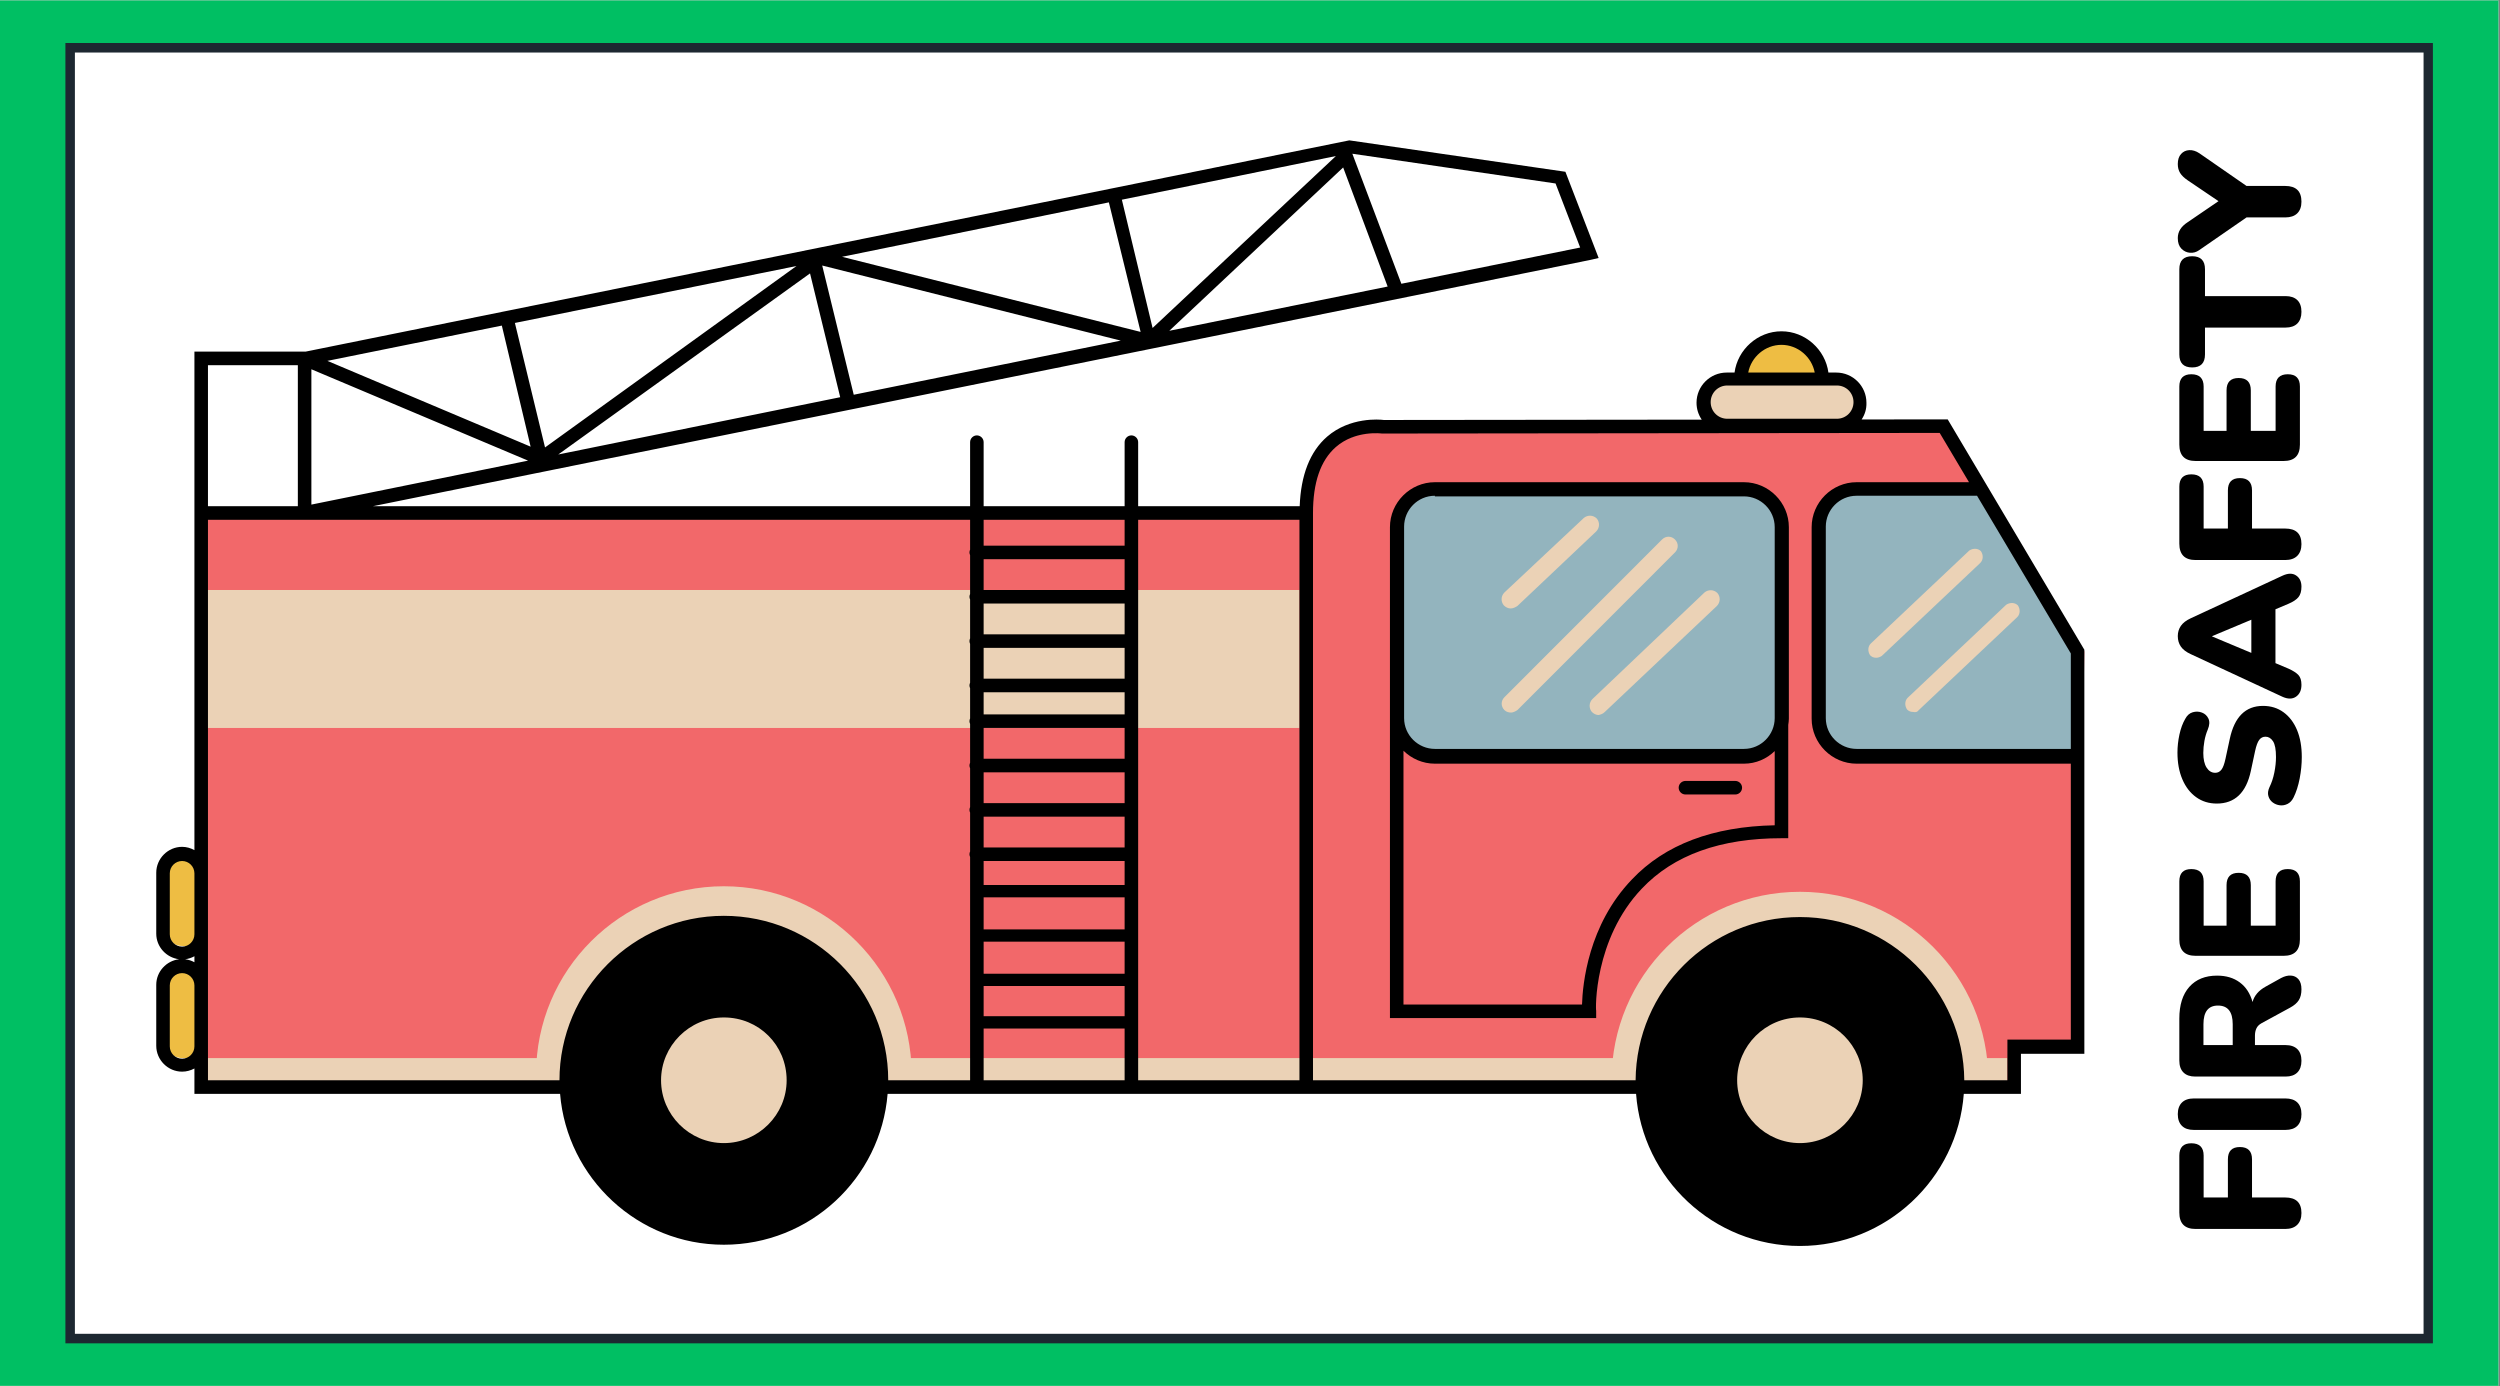 <svg xmlns="http://www.w3.org/2000/svg" xmlns:xlink="http://www.w3.org/1999/xlink" width="1082" zoomAndPan="magnify" viewBox="0 0 811.5 450" height="600" preserveAspectRatio="xMidYMid meet" version="1.0"><rect x="0" y="0" width="811.5" height="450" fill="#808080" stroke="none"/><defs><g/><clipPath id="567f68b069"><path d="M 0 0.137 L 811 0.137 L 811 449.859 L 0 449.859 Z M 0 0.137 " clip-rule="nonzero"/></clipPath><clipPath id="c83df01c12"><path d="M 22.773 15.504 L 788.227 15.504 L 788.227 434.496 L 22.773 434.496 Z M 22.773 15.504 " clip-rule="nonzero"/></clipPath><clipPath id="e3a79ed56e"><path d="M 21.23 13.965 L 789.77 13.965 L 789.77 17.047 L 21.23 17.047 Z M 786.688 17.047 L 789.77 17.047 L 789.77 432.953 L 786.688 432.953 Z M 21.23 17.047 L 24.312 17.047 L 24.312 432.953 L 21.23 432.953 Z M 21.23 432.953 L 789.77 432.953 L 789.77 436.035 L 21.23 436.035 Z M 21.23 432.953 " clip-rule="nonzero"/></clipPath><clipPath id="88b3f10585"><path d="M 65 139 L 676.582 139 L 676.582 353 L 65 353 Z M 65 139 " clip-rule="nonzero"/></clipPath><clipPath id="0fee907243"><path d="M 50.719 45.109 L 676.582 45.109 L 676.582 404.891 L 50.719 404.891 Z M 50.719 45.109 " clip-rule="nonzero"/></clipPath></defs><g clip-path="url(#567f68b069)"><path fill="#ffffff" d="M 0 0.137 L 811 0.137 L 811 449.863 L 0 449.863 Z M 0 0.137 " fill-opacity="1" fill-rule="nonzero"/><path fill="#00bf63" d="M 0 0.137 L 811 0.137 L 811 449.863 L 0 449.863 Z M 0 0.137 " fill-opacity="1" fill-rule="nonzero"/></g><g clip-path="url(#c83df01c12)"><path fill="#ffffff" d="M 21.23 13.965 L 789.719 13.965 L 789.719 436.035 L 21.23 436.035 Z M 21.23 13.965 " fill-opacity="1" fill-rule="nonzero"/></g><g clip-path="url(#e3a79ed56e)"><path fill="#1d2831" d="M 21.23 13.965 L 789.719 13.965 L 789.719 436.035 L 21.23 436.035 Z M 21.23 13.965 " fill-opacity="1" fill-rule="nonzero"/></g><g clip-path="url(#88b3f10585)"><path fill="#f2686a" d="M 654.402 352.859 L 65.707 352.859 L 65.707 166.719 L 421.801 168.52 L 424.797 164.121 C 424.797 164.121 421.801 139.727 451.574 139.93 L 631.422 139.93 L 676.582 211.504 L 674.387 338.664 L 655 340.062 Z M 654.402 352.859 " fill-opacity="1" fill-rule="nonzero"/></g><path fill="#ebd2b6" d="M 65.707 191.512 L 421.801 191.512 L 421.801 236.297 L 65.707 236.297 Z M 65.707 191.512 " fill-opacity="1" fill-rule="nonzero"/><path fill="#ebd2b6" d="M 651.605 351.059 L 67.504 351.059 L 67.504 343.461 L 651.605 343.461 Z M 651.605 351.059 " fill-opacity="1" fill-rule="nonzero"/><path fill="#ebd2b6" d="M 174.012 348.66 C 174.012 314.871 201.391 287.68 234.961 287.68 C 268.531 287.68 295.91 315.07 295.91 348.66 M 645.41 350.66 C 645.41 316.871 618.031 289.48 584.262 289.48 C 550.492 289.48 523.113 316.871 523.113 350.66 " fill-opacity="1" fill-rule="nonzero"/><path fill="#93b4be" d="M 569.875 245.293 L 463.965 245.293 C 459.367 245.293 455.57 241.496 455.57 236.895 L 455.57 168.918 C 455.57 164.32 459.367 160.52 463.965 160.52 L 569.875 160.52 C 574.469 160.52 578.266 164.32 578.266 168.918 L 578.266 236.695 C 578.266 241.496 574.469 245.293 569.875 245.293 Z M 647.406 165.121 C 647.406 165.121 645.41 157.723 637.816 158.121 C 630.223 158.523 601.648 158.121 601.648 158.121 C 601.648 158.121 591.457 160.32 591.055 170.316 L 591.055 234.098 C 591.055 234.098 591.055 242.895 602.645 245.094 C 614.238 247.293 674.387 245.094 674.387 245.094 L 674.387 211.906 Z M 647.406 165.121 " fill-opacity="1" fill-rule="nonzero"/><path fill="#eebd43" d="M 591.055 123.535 L 565.078 123.535 C 565.078 123.535 567.277 110.738 576.07 109.938 C 585.062 109.137 591.855 114.137 591.055 123.535 Z M 591.055 123.535 " fill-opacity="1" fill-rule="nonzero"/><path fill="#ebd2b6" d="M 596.852 137.527 L 561.48 137.527 C 557.883 137.527 555.086 134.73 555.086 131.133 L 555.086 129.73 C 555.086 126.133 557.883 123.332 561.48 123.332 L 596.852 123.332 C 600.449 123.332 603.246 126.133 603.246 129.73 L 603.246 131.133 C 603.246 134.73 600.25 137.527 596.852 137.527 Z M 596.852 137.527 " fill-opacity="1" fill-rule="nonzero"/><path fill="#eebd43" d="M 60.512 343.461 L 59.312 343.461 C 56.113 343.461 53.316 340.863 53.316 337.461 L 53.316 319.469 C 53.316 316.27 55.914 313.469 59.312 313.469 L 60.512 313.469 C 63.707 313.469 66.504 316.07 66.504 319.469 L 66.504 337.461 C 66.504 340.863 63.906 343.461 60.512 343.461 Z M 66.504 301.074 L 66.504 283.082 C 66.504 279.883 63.906 277.082 60.512 277.082 L 59.312 277.082 C 56.113 277.082 53.316 279.684 53.316 283.082 L 53.316 301.074 C 53.316 304.273 55.914 307.074 59.312 307.074 L 60.512 307.074 C 63.906 307.074 66.504 304.473 66.504 301.074 Z M 66.504 301.074 " fill-opacity="1" fill-rule="nonzero"/><g clip-path="url(#0fee907243)"><path fill="#000000" d="M 565.477 255.691 C 565.477 256.891 564.48 257.891 563.281 257.891 L 547.094 257.891 C 545.895 257.891 544.895 256.891 544.895 255.691 C 544.895 254.488 545.895 253.492 547.094 253.492 L 563.281 253.492 C 564.48 253.492 565.477 254.488 565.477 255.691 Z M 676.582 210.906 L 676.582 342.062 L 656 342.062 L 656 355.059 L 637.449 355.059 C 635.391 382.59 612.293 404.441 584.262 404.441 C 556.223 404.441 533.117 382.762 531.07 355.059 L 288.121 355.059 C 285.883 382.57 262.863 404.039 234.961 404.039 C 207.066 404.039 184.055 382.402 181.805 355.059 L 63.109 355.059 L 63.109 346.828 C 61.91 347.469 60.562 347.859 59.113 347.859 C 54.516 347.859 50.719 344.062 50.719 339.461 L 50.719 319.668 C 50.719 315.402 53.996 311.867 58.137 311.371 C 53.996 310.875 50.719 307.34 50.719 303.074 L 50.719 283.281 C 50.719 278.684 54.516 274.883 59.113 274.883 C 60.562 274.883 61.91 275.293 63.109 275.957 L 63.109 114.137 L 99.188 114.137 L 437.988 45.559 L 508.129 55.758 L 518.918 83.746 L 516.32 84.348 L 121.02 164.32 L 314.895 164.32 L 314.895 143.527 C 314.895 142.328 315.891 141.328 317.09 141.328 C 318.289 141.328 319.289 142.328 319.289 143.527 L 319.289 164.32 L 365.051 164.32 L 365.051 143.527 C 365.051 142.328 366.051 141.328 367.246 141.328 C 368.445 141.328 369.445 142.328 369.445 143.527 L 369.445 164.32 L 421.879 164.32 C 422.254 154.234 425.203 146.574 430.793 141.727 C 438.188 135.328 447.777 136.129 449.18 136.328 L 552.379 136.215 C 551.312 134.648 550.691 132.762 550.691 130.73 C 550.691 125.332 555.086 120.934 560.484 120.934 L 563.031 120.934 C 564.035 113.457 570.551 107.539 578.266 107.539 C 585.98 107.539 592.5 113.457 593.504 120.934 L 596.051 120.934 C 601.449 120.934 605.844 125.332 605.844 130.73 C 605.918 132.738 605.324 134.605 604.281 136.16 L 632.223 136.129 Z M 567.473 120.934 L 589.062 120.934 C 588.102 115.867 583.582 111.938 578.266 111.938 C 572.953 111.938 568.434 115.867 567.473 120.934 Z M 555.285 130.531 C 555.285 133.531 557.684 135.93 560.684 135.93 L 596.25 135.93 C 599.25 135.93 601.648 133.531 601.648 130.531 C 601.648 127.531 599.25 125.133 596.25 125.133 L 560.684 125.133 C 557.684 125.133 555.285 127.531 555.285 130.531 Z M 672.188 212.105 L 641.75 160.922 L 602.645 160.922 C 597.051 160.922 592.656 165.52 592.656 170.918 L 592.656 233.098 C 592.656 238.695 597.25 243.094 602.645 243.094 L 672.188 243.094 Z M 319.289 168.719 L 319.289 177.117 L 365.051 177.117 L 365.051 168.719 Z M 319.289 301.672 L 365.051 301.672 L 365.051 291.277 L 319.289 291.277 Z M 319.289 316.07 L 365.051 316.07 L 365.051 305.672 L 319.289 305.672 Z M 365.051 287.281 L 365.051 279.48 L 319.289 279.48 L 319.289 287.281 Z M 365.051 275.082 L 365.051 265.086 L 319.289 265.086 L 319.289 275.082 Z M 365.051 260.688 L 365.051 250.691 L 319.289 250.691 L 319.289 260.688 Z M 365.051 246.293 L 365.051 236.297 L 319.289 236.297 L 319.289 246.293 Z M 365.051 231.898 L 365.051 224.699 L 319.289 224.699 L 319.289 231.898 Z M 365.051 220.301 L 365.051 210.305 L 319.289 210.305 L 319.289 220.301 Z M 365.051 205.906 L 365.051 195.91 L 319.289 195.91 L 319.289 205.906 Z M 319.289 329.867 L 365.051 329.867 L 365.051 320.066 L 319.289 320.066 Z M 365.051 181.516 L 319.289 181.516 L 319.289 191.512 L 365.051 191.512 Z M 319.289 350.66 L 365.051 350.66 L 365.051 333.863 L 319.289 333.863 Z M 171.414 149.523 L 101.074 119.863 L 101.074 163.793 Z M 272.73 128.934 L 262.938 88.746 L 181.207 147.527 Z M 273.328 83.359 L 370.246 107.738 L 359.934 65.688 Z M 435.988 54.355 L 379.551 107.375 L 450.43 93.012 Z M 433.645 50.645 L 364.156 64.824 L 374.129 106.461 Z M 277.125 128.133 L 363.801 110.566 L 266.887 86.188 Z M 504.93 59.555 L 438.973 49.902 L 454.883 92.109 L 512.922 80.348 Z M 258.539 86.348 L 167.133 104.828 L 176.918 145.238 Z M 106.27 117.137 L 172.238 144.988 L 162.895 105.688 Z M 67.504 164.32 L 96.68 164.32 L 96.68 118.535 L 67.504 118.535 Z M 63.109 310.398 C 62.188 310.906 61.172 311.242 60.086 311.371 C 61.172 311.5 62.188 311.836 63.109 312.344 Z M 59.113 307.273 C 61.309 307.273 63.109 305.473 63.109 303.273 L 63.109 283.48 C 63.109 281.281 61.309 279.48 59.113 279.48 C 56.914 279.48 55.113 281.281 55.113 283.48 L 55.113 303.273 C 55.113 305.473 56.914 307.273 59.113 307.273 Z M 63.109 339.66 L 63.109 319.867 C 63.109 317.668 61.309 315.871 59.113 315.871 C 56.914 315.871 55.113 317.668 55.113 319.867 L 55.113 339.66 C 55.113 341.859 56.914 343.66 59.113 343.66 C 61.309 343.66 63.109 341.859 63.109 339.66 Z M 288.316 350.66 L 314.895 350.66 L 314.895 278.168 C 314.77 277.895 314.691 277.598 314.691 277.281 C 314.691 276.969 314.77 276.668 314.895 276.395 L 314.895 263.773 C 314.77 263.5 314.691 263.203 314.691 262.887 C 314.691 262.57 314.77 262.273 314.895 262 L 314.895 249.379 C 314.77 249.105 314.691 248.809 314.691 248.492 C 314.691 248.176 314.77 247.879 314.895 247.605 L 314.895 234.984 C 314.77 234.711 314.691 234.414 314.691 234.098 C 314.691 233.781 314.77 233.484 314.895 233.211 L 314.895 223.387 C 314.77 223.113 314.691 222.816 314.691 222.5 C 314.691 222.188 314.77 221.887 314.895 221.613 L 314.895 208.992 C 314.77 208.719 314.691 208.422 314.691 208.105 C 314.691 207.789 314.77 207.492 314.895 207.219 L 314.895 194.598 C 314.77 194.324 314.691 194.027 314.691 193.711 C 314.691 193.395 314.77 193.098 314.895 192.824 L 314.895 180.203 C 314.77 179.93 314.691 179.633 314.691 179.316 C 314.691 179 314.77 178.703 314.895 178.43 L 314.895 168.719 L 67.504 168.719 L 67.504 350.66 L 181.605 350.66 C 181.605 321.27 205.586 297.277 234.961 297.277 C 264.336 297.277 288.316 321.066 288.316 350.66 Z M 421.801 168.719 L 369.445 168.719 L 369.445 350.66 L 421.801 350.66 Z M 672.188 337.461 L 672.188 247.891 L 602.645 247.891 C 594.652 247.891 588.059 241.293 588.059 233.297 L 588.059 171.117 C 588.059 163.121 594.652 156.523 602.645 156.523 L 639.137 156.523 L 629.625 140.527 L 448.777 140.727 L 448.578 140.727 C 448.578 140.727 439.984 139.527 433.59 145.125 C 428.594 149.523 426.199 156.723 426.199 166.52 L 426.199 350.66 L 530.918 350.66 C 531.133 321.453 554.824 297.676 584.262 297.676 C 613.504 297.676 637.387 321.453 637.605 350.66 L 651.605 350.66 L 651.605 337.461 Z M 580.664 171.117 L 580.664 233.297 C 580.648 233.98 580.57 234.648 580.465 235.309 L 580.465 272.086 L 578.266 272.086 C 558.484 272.086 543.297 277.484 532.906 288.48 C 517.32 304.875 517.918 327.867 518.117 328.066 L 518.117 330.465 L 451.176 330.465 L 451.176 171.117 C 451.176 163.121 457.77 156.523 465.762 156.523 L 566.078 156.523 C 574.07 156.523 580.664 163.121 580.664 171.117 Z M 455.773 233.098 C 455.773 238.695 460.367 243.094 465.762 243.094 L 566.078 243.094 C 571.672 243.094 576.07 238.496 576.07 233.098 L 576.07 171.117 C 576.07 165.52 571.473 161.121 566.078 161.121 L 465.762 161.121 L 465.762 160.922 C 460.168 160.922 455.773 165.52 455.773 170.918 Z M 576.07 267.887 L 576.07 243.801 C 573.465 246.324 569.965 247.891 566.078 247.891 L 465.762 247.891 C 461.816 247.891 458.211 246.277 455.57 243.684 L 455.57 326.066 L 513.523 326.066 C 513.723 319.469 515.52 300.273 529.707 285.48 C 540.5 274.082 556.086 268.285 576.07 267.887 Z M 576.07 267.887 " fill-opacity="1" fill-rule="nonzero"/></g><path fill="#ebd2b6" d="M 490.543 231.297 C 489.742 231.297 488.945 231.098 488.344 230.5 C 487.145 229.297 487.145 227.5 488.344 226.301 L 539.5 175.117 C 540.699 173.918 542.496 173.918 543.695 175.117 C 544.895 176.316 544.895 178.117 543.695 179.316 L 492.539 230.5 C 491.941 230.898 491.141 231.297 490.543 231.297 Z M 520.918 231.098 L 557.285 196.711 C 558.484 195.512 558.484 193.711 557.484 192.512 C 556.285 191.312 554.488 191.312 553.289 192.312 L 516.918 226.898 C 515.723 228.098 515.723 229.898 516.719 231.098 C 517.32 231.699 518.117 232.098 518.918 232.098 C 519.719 231.898 520.316 231.699 520.918 231.098 Z M 622.828 230.5 L 654.801 200.309 C 655.801 199.309 655.801 197.711 655 196.508 C 654.004 195.512 652.402 195.512 651.203 196.309 L 619.23 226.5 C 618.234 227.5 618.234 229.098 619.031 230.297 C 619.633 230.898 620.23 231.098 621.031 231.098 C 621.828 231.297 622.43 231.098 622.828 230.5 Z M 610.84 212.902 L 642.812 182.715 C 643.812 181.715 643.812 180.113 643.012 178.914 C 642.012 177.914 640.414 177.914 639.215 178.715 L 607.242 208.906 C 606.242 209.906 606.242 211.504 607.043 212.703 C 607.641 213.305 608.242 213.504 609.039 213.504 C 609.641 213.504 610.238 213.305 610.84 212.902 Z M 492.539 196.711 L 518.117 172.516 C 519.316 171.316 519.316 169.52 518.32 168.32 C 517.121 167.121 515.32 167.121 514.121 168.117 L 488.344 192.312 C 487.145 193.512 487.145 195.309 488.145 196.508 C 488.742 197.109 489.543 197.508 490.344 197.508 C 491.141 197.508 491.941 197.109 492.539 196.711 Z M 255.344 350.66 C 255.344 361.855 246.152 371.051 234.961 371.051 C 223.77 371.051 214.578 361.855 214.578 350.66 C 214.578 339.461 223.77 330.266 234.961 330.266 C 246.352 330.266 255.344 339.262 255.344 350.66 Z M 584.262 330.266 C 573.07 330.266 563.879 339.461 563.879 350.66 C 563.879 361.855 573.07 371.051 584.262 371.051 C 595.453 371.051 604.645 361.855 604.645 350.66 C 604.645 339.461 595.453 330.266 584.262 330.266 Z M 584.262 330.266 " fill-opacity="1" fill-rule="nonzero"/><g fill="#000000" fill-opacity="1"><g transform="translate(746.551, 402.468)"><g><path d="M 0.5 -8.719 C 0.5 -7.082 0.047 -5.812 -0.859 -4.906 C -1.766 -4 -3.07 -3.547 -4.781 -3.547 L -33.859 -3.547 C -37.379 -3.547 -39.141 -5.32 -39.141 -8.875 L -39.141 -27.375 C -39.141 -30.031 -37.844 -31.359 -35.25 -31.359 C -32.582 -31.359 -31.25 -30.031 -31.25 -27.375 L -31.25 -13.766 L -23.375 -13.766 L -23.375 -26.141 C -23.375 -28.805 -22.078 -30.141 -19.484 -30.141 C -16.859 -30.141 -15.547 -28.805 -15.547 -26.141 L -15.547 -13.766 L -4.781 -13.766 C -1.258 -13.766 0.5 -12.082 0.5 -8.719 Z M 0.5 -8.719 "/></g></g></g><g fill="#000000" fill-opacity="1"><g transform="translate(746.551, 370.322)"><g><path d="M 0.5 -8.656 C 0.5 -7.031 0.055 -5.77 -0.828 -4.875 C -1.723 -3.988 -3.02 -3.547 -4.719 -3.547 L -34.422 -3.547 C -36.117 -3.547 -37.41 -3.988 -38.297 -4.875 C -39.191 -5.77 -39.641 -7.031 -39.641 -8.656 C -39.641 -10.289 -39.191 -11.551 -38.297 -12.438 C -37.41 -13.32 -36.117 -13.766 -34.422 -13.766 L -4.719 -13.766 C -3.02 -13.766 -1.723 -13.328 -0.828 -12.453 C 0.055 -11.586 0.5 -10.32 0.5 -8.656 Z M 0.5 -8.656 "/></g></g></g><g fill="#000000" fill-opacity="1"><g transform="translate(746.551, 353)"><g><path d="M 0.5 -8.656 C 0.5 -7.031 0.055 -5.77 -0.828 -4.875 C -1.723 -3.988 -3 -3.547 -4.656 -3.547 L -33.969 -3.547 C -35.633 -3.547 -36.91 -3.988 -37.797 -4.875 C -38.691 -5.77 -39.141 -7.051 -39.141 -8.719 L -39.141 -22.375 C -39.141 -26.812 -38.055 -30.242 -35.891 -32.672 C -33.723 -35.098 -30.719 -36.312 -26.875 -36.312 C -23.945 -36.312 -21.492 -35.578 -19.516 -34.109 C -17.535 -32.648 -16.156 -30.531 -15.375 -27.75 C -14.82 -29.82 -13.398 -31.488 -11.109 -32.75 L -6.109 -35.531 C -4.992 -36.125 -3.938 -36.391 -2.938 -36.328 C -1.938 -36.273 -1.113 -35.879 -0.469 -35.141 C 0.176 -34.398 0.5 -33.305 0.5 -31.859 C 0.5 -30.422 0.211 -29.25 -0.359 -28.344 C -0.93 -27.438 -1.867 -26.629 -3.172 -25.922 L -12.438 -20.875 C -13.25 -20.426 -13.812 -19.859 -14.125 -19.172 C -14.438 -18.492 -14.594 -17.711 -14.594 -16.828 L -14.594 -13.766 L -4.656 -13.766 C -3 -13.766 -1.723 -13.328 -0.828 -12.453 C 0.055 -11.586 0.5 -10.32 0.5 -8.656 Z M -21.812 -13.766 L -21.812 -20.547 C -21.812 -24.578 -23.406 -26.594 -26.594 -26.594 C -29.738 -26.594 -31.312 -24.578 -31.312 -20.547 L -31.312 -13.766 Z M -21.812 -13.766 "/></g></g></g><g fill="#000000" fill-opacity="1"><g transform="translate(746.551, 313.804)"><g><path d="M 0 -8.875 C 0 -5.32 -1.758 -3.547 -5.281 -3.547 L -33.859 -3.547 C -37.379 -3.547 -39.141 -5.32 -39.141 -8.875 L -39.141 -27.703 C -39.141 -30.367 -37.844 -31.703 -35.25 -31.703 C -32.582 -31.703 -31.25 -30.367 -31.25 -27.703 L -31.25 -13.328 L -23.812 -13.328 L -23.812 -26.484 C -23.812 -29.148 -22.5 -30.484 -19.875 -30.484 C -17.25 -30.484 -15.938 -29.148 -15.938 -26.484 L -15.938 -13.328 L -7.891 -13.328 L -7.891 -27.703 C -7.891 -30.367 -6.57 -31.703 -3.938 -31.703 C -1.312 -31.703 0 -30.367 0 -27.703 Z M 0 -8.875 "/></g></g></g><g fill="#000000" fill-opacity="1"><g transform="translate(746.551, 279.715)"><g/></g></g><g fill="#000000" fill-opacity="1"><g transform="translate(746.551, 263.836)"><g><path d="M 0.609 -18.094 C 0.609 -15.844 0.379 -13.52 -0.078 -11.125 C -0.547 -8.738 -1.203 -6.695 -2.047 -5 C -2.535 -4 -3.188 -3.297 -4 -2.891 C -4.812 -2.484 -5.648 -2.332 -6.516 -2.438 C -7.391 -2.551 -8.164 -2.863 -8.844 -3.375 C -9.531 -3.895 -9.992 -4.582 -10.234 -5.438 C -10.484 -6.289 -10.363 -7.254 -9.875 -8.328 C -9.176 -9.734 -8.648 -11.32 -8.297 -13.094 C -7.941 -14.875 -7.766 -16.539 -7.766 -18.094 C -7.766 -20.539 -8.086 -22.254 -8.734 -23.234 C -9.391 -24.211 -10.195 -24.703 -11.156 -24.703 C -12.008 -24.703 -12.691 -24.359 -13.203 -23.672 C -13.723 -22.992 -14.172 -21.785 -14.547 -20.047 L -15.938 -13.547 C -17.445 -6.516 -21.129 -3 -26.984 -3 C -29.535 -3 -31.77 -3.691 -33.688 -5.078 C -35.613 -6.461 -37.102 -8.395 -38.156 -10.875 C -39.219 -13.352 -39.75 -16.242 -39.75 -19.547 C -39.75 -21.461 -39.535 -23.41 -39.109 -25.391 C -38.68 -27.379 -38.047 -29.094 -37.203 -30.531 C -36.609 -31.645 -35.801 -32.348 -34.781 -32.641 C -33.758 -32.941 -32.766 -32.906 -31.797 -32.531 C -30.836 -32.164 -30.133 -31.508 -29.688 -30.562 C -29.25 -29.613 -29.328 -28.422 -29.922 -26.984 C -30.398 -25.867 -30.758 -24.645 -31 -23.312 C -31.238 -21.977 -31.359 -20.688 -31.359 -19.438 C -31.359 -17.363 -31 -15.77 -30.281 -14.656 C -29.562 -13.539 -28.629 -12.984 -27.484 -12.984 C -26.672 -12.984 -26.004 -13.316 -25.484 -13.984 C -24.961 -14.648 -24.52 -15.836 -24.156 -17.547 L -22.766 -23.984 C -21.242 -31.129 -17.648 -34.703 -11.984 -34.703 C -9.43 -34.703 -7.211 -34.016 -5.328 -32.641 C -3.441 -31.273 -1.977 -29.352 -0.938 -26.875 C 0.094 -24.395 0.609 -21.469 0.609 -18.094 Z M 0.609 -18.094 "/></g></g></g><g fill="#000000" fill-opacity="1"><g transform="translate(746.551, 227.693)"><g><path d="M 0.5 -5.391 C 0.5 -3.648 -0.086 -2.367 -1.266 -1.547 C -2.453 -0.734 -3.938 -0.734 -5.719 -1.547 L -35.469 -15.375 C -36.914 -16.039 -37.973 -16.852 -38.641 -17.812 C -39.305 -18.781 -39.641 -19.91 -39.641 -21.203 C -39.641 -22.461 -39.305 -23.57 -38.641 -24.531 C -37.973 -25.5 -36.914 -26.316 -35.469 -26.984 L -5.719 -40.797 C -3.906 -41.648 -2.414 -41.688 -1.25 -40.906 C -0.082 -40.133 0.5 -38.914 0.5 -37.25 C 0.5 -35.77 0.164 -34.629 -0.5 -33.828 C -1.164 -33.035 -2.238 -32.328 -3.719 -31.703 L -7.938 -29.922 L -7.938 -12.438 L -3.719 -10.656 C -2.238 -9.988 -1.164 -9.301 -0.5 -8.594 C 0.164 -7.895 0.5 -6.828 0.5 -5.391 Z M -28.484 -21.094 L -15.766 -15.766 L -15.766 -26.531 L -28.484 -21.203 Z M -28.484 -21.094 "/></g></g></g><g fill="#000000" fill-opacity="1"><g transform="translate(746.551, 185.332)"><g><path d="M 0.5 -8.719 C 0.5 -7.082 0.047 -5.812 -0.859 -4.906 C -1.766 -4 -3.07 -3.547 -4.781 -3.547 L -33.859 -3.547 C -37.379 -3.547 -39.141 -5.32 -39.141 -8.875 L -39.141 -27.375 C -39.141 -30.031 -37.844 -31.359 -35.25 -31.359 C -32.582 -31.359 -31.25 -30.031 -31.25 -27.375 L -31.25 -13.766 L -23.375 -13.766 L -23.375 -26.141 C -23.375 -28.805 -22.078 -30.141 -19.484 -30.141 C -16.859 -30.141 -15.547 -28.805 -15.547 -26.141 L -15.547 -13.766 L -4.781 -13.766 C -1.258 -13.766 0.5 -12.082 0.5 -8.719 Z M 0.5 -8.719 "/></g></g></g><g fill="#000000" fill-opacity="1"><g transform="translate(746.551, 153.186)"><g><path d="M 0 -8.875 C 0 -5.32 -1.758 -3.547 -5.281 -3.547 L -33.859 -3.547 C -37.379 -3.547 -39.141 -5.32 -39.141 -8.875 L -39.141 -27.703 C -39.141 -30.367 -37.844 -31.703 -35.25 -31.703 C -32.582 -31.703 -31.25 -30.367 -31.25 -27.703 L -31.25 -13.328 L -23.812 -13.328 L -23.812 -26.484 C -23.812 -29.148 -22.5 -30.484 -19.875 -30.484 C -17.25 -30.484 -15.938 -29.148 -15.938 -26.484 L -15.938 -13.328 L -7.891 -13.328 L -7.891 -27.703 C -7.891 -30.367 -6.57 -31.703 -3.938 -31.703 C -1.312 -31.703 0 -30.367 0 -27.703 Z M 0 -8.875 "/></g></g></g><g fill="#000000" fill-opacity="1"><g transform="translate(746.551, 119.098)"><g><path d="M 0.5 -17.875 C 0.5 -16.25 0.055 -14.988 -0.828 -14.094 C -1.723 -13.207 -3 -12.766 -4.656 -12.766 L -30.812 -12.766 L -30.812 -4.047 C -30.812 -1.234 -32.195 0.172 -34.969 0.172 C -37.75 0.172 -39.141 -1.234 -39.141 -4.047 L -39.141 -31.703 C -39.141 -34.516 -37.75 -35.922 -34.969 -35.922 C -32.195 -35.922 -30.812 -34.516 -30.812 -31.703 L -30.812 -22.984 L -4.656 -22.984 C -3 -22.984 -1.723 -22.547 -0.828 -21.672 C 0.055 -20.805 0.5 -19.539 0.5 -17.875 Z M 0.5 -17.875 "/></g></g></g><g fill="#000000" fill-opacity="1"><g transform="translate(746.551, 83.343)"><g><path d="M 0.5 -17.875 C 0.5 -16.25 0.047 -14.988 -0.859 -14.094 C -1.766 -13.207 -3.07 -12.766 -4.781 -12.766 L -17.328 -12.766 L -32.75 -2.109 C -33.645 -1.484 -34.629 -1.211 -35.703 -1.297 C -36.773 -1.391 -37.695 -1.832 -38.469 -2.625 C -39.25 -3.426 -39.641 -4.566 -39.641 -6.047 C -39.641 -7.086 -39.379 -8.031 -38.859 -8.875 C -38.336 -9.727 -37.504 -10.523 -36.359 -11.266 L -26.422 -18.047 L -36.422 -24.812 C -37.566 -25.594 -38.391 -26.391 -38.891 -27.203 C -39.391 -28.016 -39.641 -28.977 -39.641 -30.094 C -39.641 -31.5 -39.285 -32.586 -38.578 -33.359 C -37.879 -34.141 -36.992 -34.555 -35.922 -34.609 C -34.848 -34.672 -33.754 -34.332 -32.641 -33.594 L -17.328 -22.984 L -4.781 -22.984 C -1.258 -22.984 0.5 -21.281 0.5 -17.875 Z M 0.5 -17.875 "/></g></g></g></svg>